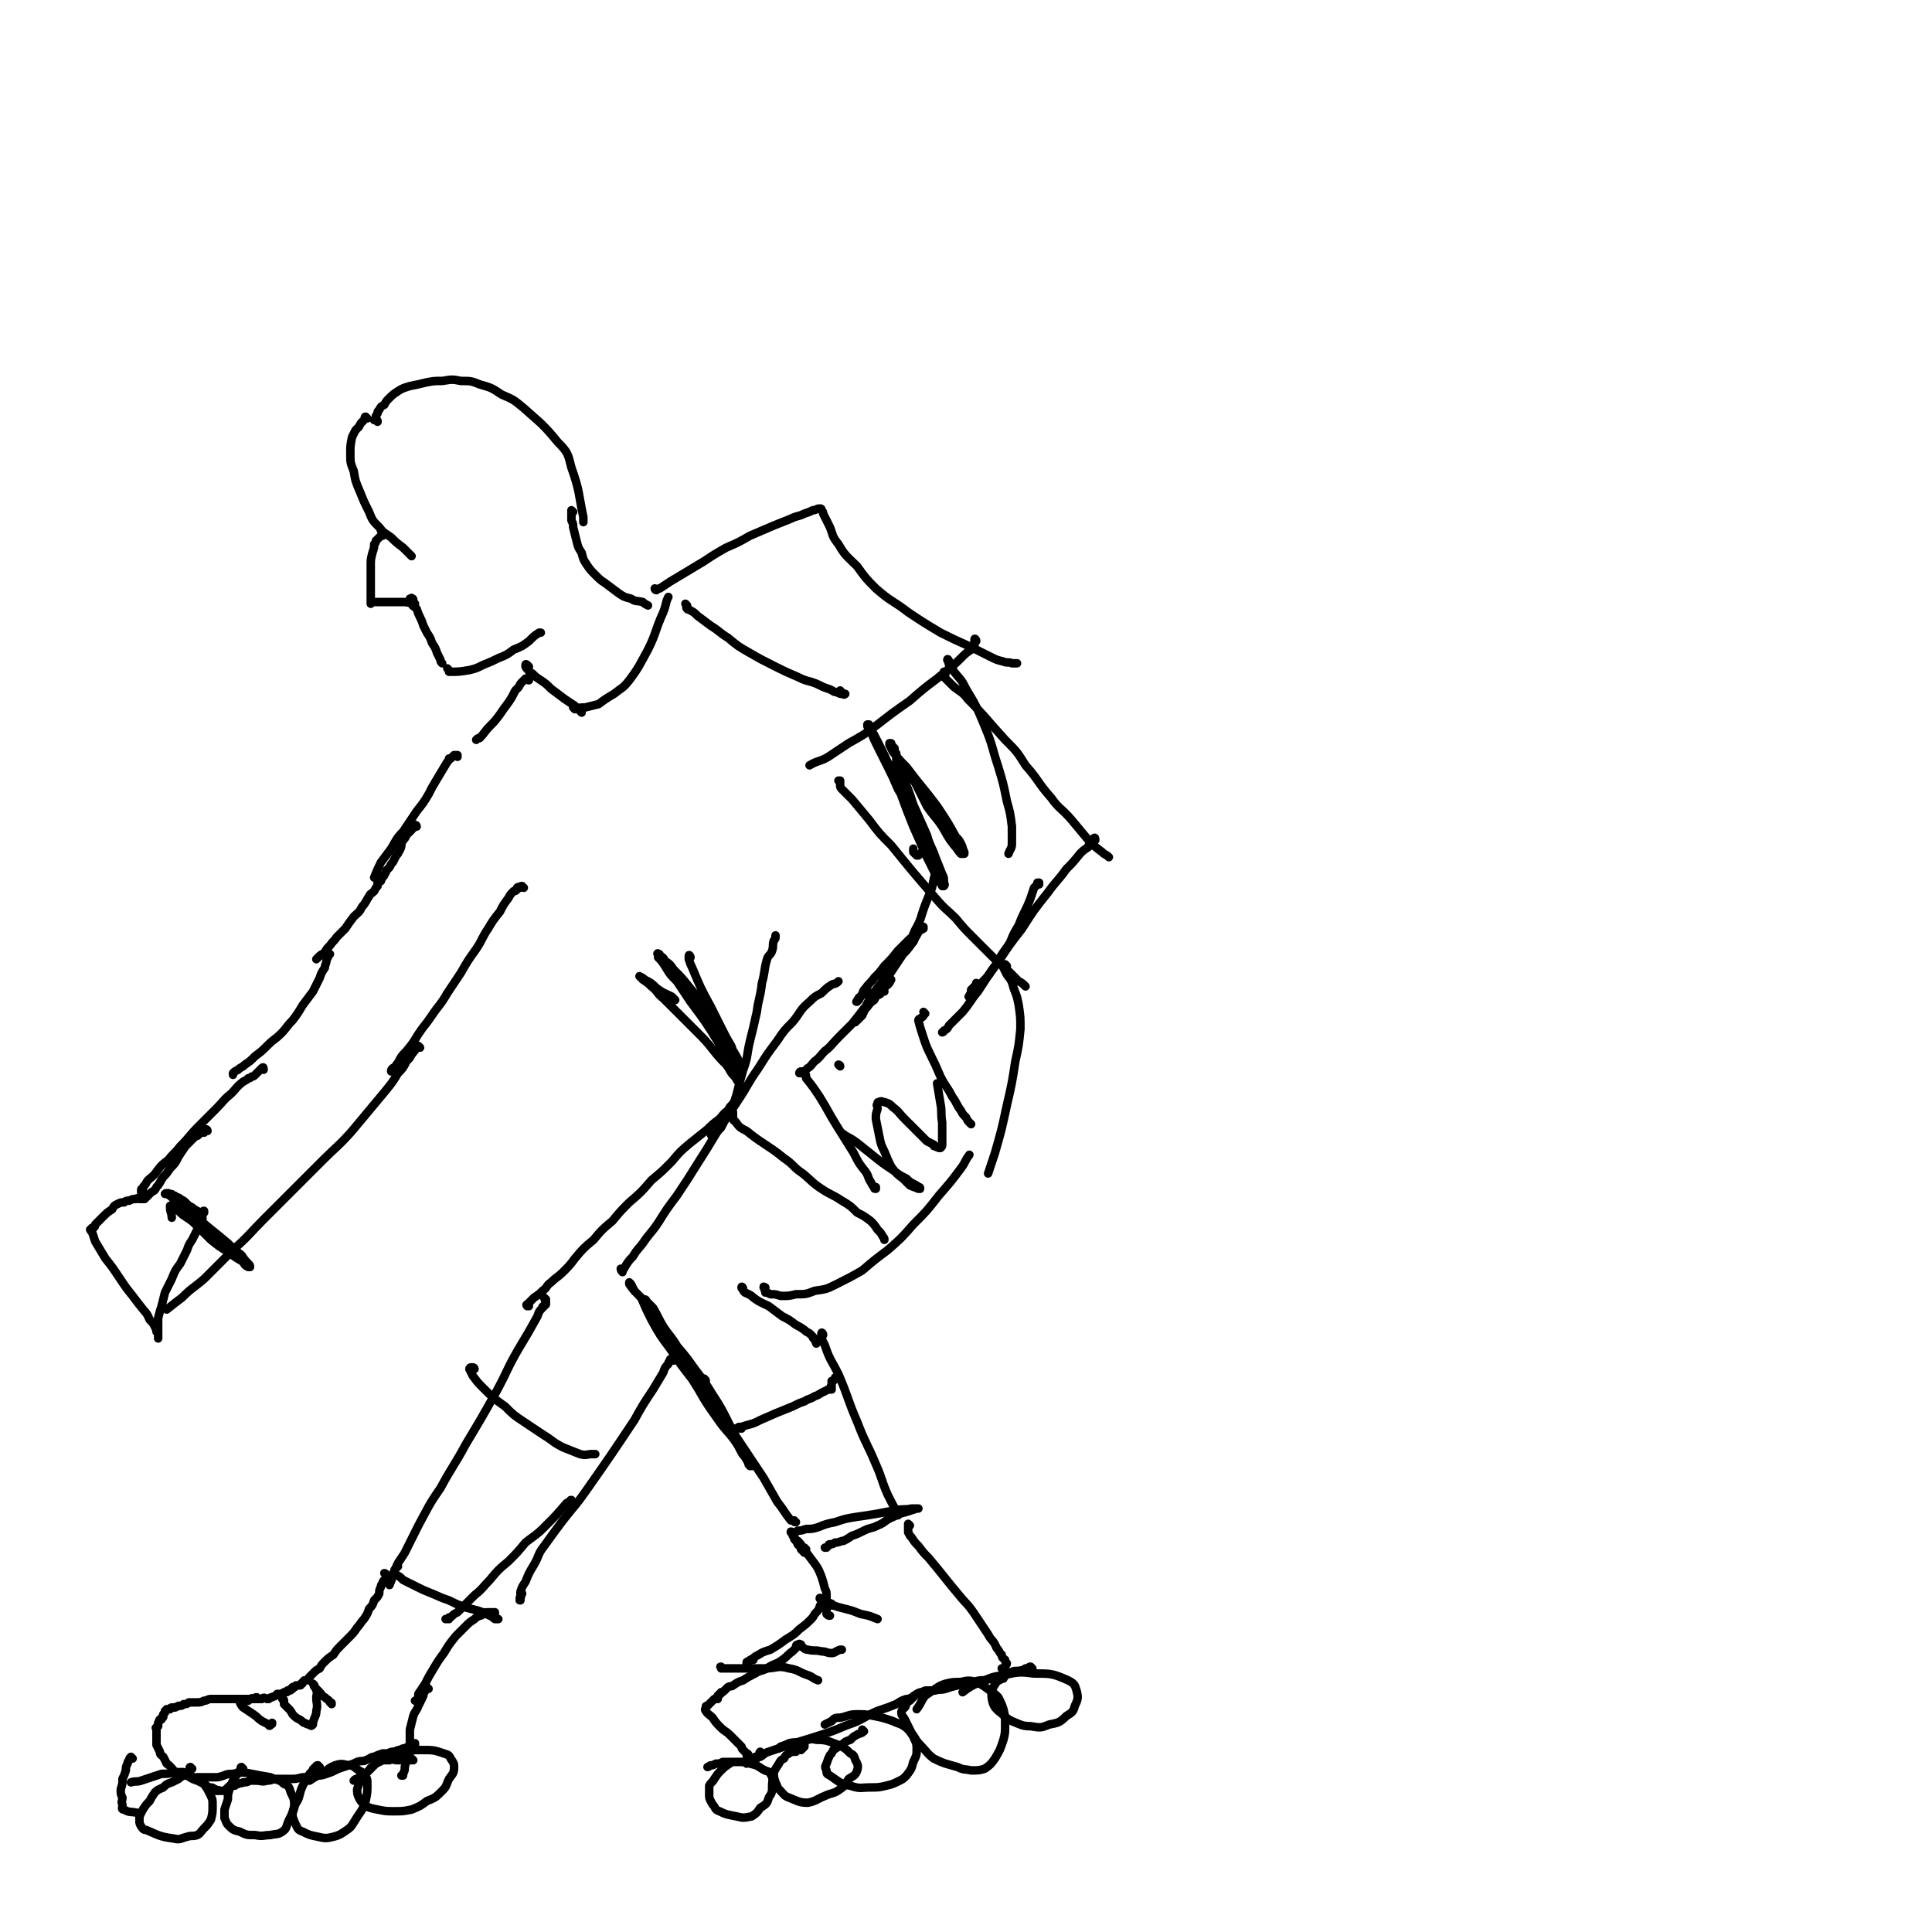 <svg viewBox='0 0 1136 1136' version='1.1' xmlns='http://www.w3.org/2000/svg' xmlns:xlink='http://www.w3.org/1999/xlink'><g fill='none' stroke='#000000' stroke-width='5' stroke-linecap='round' stroke-linejoin='round'><path d='M415,812c0,-1 -1,-1 -1,-1 0,-1 0,0 -1,0 0,0 -1,0 -1,-1 -2,-1 -2,-1 -3,-3 -3,-3 -3,-3 -6,-7 -3,-4 -3,-4 -6,-9 -4,-6 -4,-6 -7,-11 -3,-5 -3,-6 -6,-11 -2,-2 -2,-2 -4,-4 0,-1 -1,-1 -1,-1 0,0 0,0 1,1 1,2 1,2 2,4 4,5 4,5 8,11 4,6 5,6 9,13 5,8 5,8 9,16 5,8 5,8 10,15 3,6 3,6 7,12 3,6 4,6 7,11 2,3 2,3 4,7 1,2 2,2 3,4 1,1 1,1 2,2 0,1 1,1 1,2 0,0 -1,0 -1,0 -1,-1 -1,-1 -1,-2 -3,-5 -3,-5 -6,-10 -6,-9 -7,-8 -13,-17 -8,-11 -7,-11 -14,-22 -7,-9 -7,-9 -13,-18 -6,-8 -6,-8 -11,-17 -3,-6 -3,-6 -6,-13 -2,-2 -2,-2 -4,-4 -1,-2 -1,-2 -2,-4 -1,-1 -1,-1 -1,-1 0,0 0,1 0,1 4,6 5,5 9,11 7,8 6,9 12,17 7,9 8,9 14,17 7,10 8,10 14,20 8,12 7,13 14,25 8,12 8,12 16,24 4,7 4,7 8,14 4,5 4,6 8,11 0,0 1,0 2,0 0,1 0,1 1,1 '/><path d='M437,758c0,-1 -1,-2 -1,-1 0,0 0,1 1,1 0,1 0,1 1,2 2,1 3,1 5,3 4,3 5,3 9,5 4,3 4,3 8,6 4,2 4,2 8,5 2,1 2,1 5,3 1,1 1,1 3,2 1,1 1,1 2,2 0,1 0,1 1,1 0,1 1,1 1,1 0,0 0,1 0,1 -1,0 0,0 0,1 '/><path d='M484,785c0,-1 -1,-2 -1,-1 0,0 0,1 0,1 0,0 0,0 0,0 0,0 0,0 0,1 0,0 0,0 0,1 1,2 1,2 2,4 3,9 4,9 8,17 6,14 5,14 11,28 5,13 6,13 11,25 4,9 3,9 7,18 3,6 3,6 6,11 0,0 0,0 0,1 '/><path d='M473,913c0,0 -1,-1 -1,-1 0,0 1,0 1,0 0,0 0,0 0,0 -1,0 -1,0 -2,-1 0,-1 0,-1 -1,-2 0,0 0,0 -1,-1 0,0 0,0 0,-1 -1,0 0,-1 -1,-1 0,-1 0,-1 -1,-1 0,-1 0,-1 0,-1 -1,-1 -1,-1 -1,-2 -1,-1 -1,-1 -1,-1 0,0 0,0 0,0 0,0 0,0 0,0 1,0 0,0 0,0 0,-1 0,0 0,0 0,0 0,0 0,0 1,0 0,0 0,0 0,-1 1,0 1,0 2,0 2,0 3,-1 2,0 2,0 5,-1 3,0 4,0 7,-1 5,-2 5,-2 10,-3 6,-2 6,-2 12,-3 7,-1 7,-1 13,-2 5,-1 5,-1 11,-2 4,-1 4,0 9,-1 1,0 1,0 3,0 0,0 1,0 1,0 0,0 0,0 0,0 0,0 0,0 -1,0 -3,1 -3,1 -6,2 -4,1 -4,1 -8,3 -5,2 -4,3 -9,5 -4,2 -4,1 -8,3 -4,2 -4,2 -7,3 -3,2 -3,2 -5,3 -2,0 -2,1 -5,1 -1,1 -2,1 -3,1 -1,0 -1,1 -1,1 -1,1 -1,1 -2,1 0,0 0,0 0,0 0,0 0,0 0,0 0,0 0,0 1,0 '/><path d='M474,911c0,0 -1,-1 -1,-1 0,0 0,1 0,1 0,0 -1,-1 -1,-1 0,0 0,0 -1,-1 -1,-1 -1,-1 -2,-2 0,-1 0,-1 -1,-1 0,0 0,-1 0,0 1,0 1,0 1,0 2,2 2,2 3,4 3,4 3,4 6,8 3,4 3,4 5,9 1,3 1,3 2,7 1,2 1,2 1,5 0,2 0,2 0,5 0,1 0,1 0,3 0,1 0,1 0,2 0,0 0,0 0,0 1,1 1,1 2,1 0,0 0,0 0,0 '/><path d='M483,941c0,-1 -1,-1 -1,-1 0,-1 0,0 1,0 0,0 0,0 0,0 0,0 -1,-1 -1,0 0,0 0,0 1,1 0,0 0,0 0,1 0,0 0,0 0,1 0,0 0,0 0,1 -1,0 -1,0 -1,1 -1,2 -1,2 -2,3 -2,2 -1,2 -3,4 -3,3 -3,3 -7,6 -3,3 -3,3 -8,6 -4,3 -4,3 -9,6 -3,1 -4,1 -7,3 -2,1 -2,1 -3,2 -2,1 -2,1 -3,2 -1,0 -1,0 -1,1 0,0 0,0 0,0 1,-1 1,-1 3,-2 0,0 0,0 1,0 '/><path d='M470,968c-1,0 -1,-1 -1,-1 -1,0 -1,1 -1,2 0,0 0,0 -1,1 0,0 0,0 -1,1 -3,2 -3,3 -6,5 -4,3 -5,2 -9,5 -4,2 -4,1 -7,3 -4,2 -4,2 -7,4 -3,1 -3,1 -6,3 -1,1 -1,0 -3,1 -1,1 -1,1 -2,2 -1,1 -1,1 -2,1 0,1 0,1 -1,1 0,1 0,1 -1,1 0,1 0,1 0,1 0,1 0,1 0,1 0,0 -1,-1 -1,0 -1,0 -1,0 -1,0 -1,1 -1,1 -1,1 -1,1 -1,1 -1,1 -1,1 -1,1 -1,1 -1,1 -1,1 -1,1 -1,0 -1,0 -1,1 0,1 -1,1 0,2 1,2 2,2 4,4 2,3 2,3 5,6 2,2 3,2 5,4 2,2 2,2 4,4 1,1 1,1 3,3 0,1 0,1 1,2 1,1 1,1 1,1 1,1 1,1 1,1 1,0 1,1 1,1 0,0 0,1 0,1 0,0 -1,-1 -1,-1 0,0 0,0 0,0 0,0 0,0 0,-1 '/><path d='M448,1031c0,0 -1,-1 -1,-1 -1,1 0,1 0,2 -1,1 -1,1 -2,1 0,1 0,1 0,1 0,0 0,0 0,0 0,0 0,0 -1,0 0,0 0,0 0,0 1,0 -1,0 0,-1 0,0 1,0 3,0 2,-1 2,-2 5,-3 6,-2 6,-2 12,-4 9,-3 10,-3 19,-6 10,-3 10,-4 19,-7 7,-3 7,-4 14,-7 6,-2 6,-2 11,-4 3,-2 3,-2 6,-3 1,0 1,0 2,0 0,-1 0,0 0,0 '/><path d='M535,897c0,0 -1,-1 -1,-1 0,0 0,1 0,2 0,0 0,0 0,1 0,0 0,0 0,1 0,0 0,1 0,1 1,2 1,2 2,3 2,3 2,3 4,5 3,4 3,4 6,7 5,6 5,6 9,11 4,5 4,5 9,11 4,5 5,5 9,11 4,6 4,6 8,12 2,4 3,3 5,8 2,2 1,2 3,4 0,2 1,2 2,3 0,1 0,1 1,2 0,1 -1,1 -1,2 0,0 0,0 0,0 0,1 0,1 0,1 0,1 0,0 -1,0 0,0 0,0 -1,0 0,0 1,0 1,0 0,1 0,1 0,1 0,1 0,1 0,1 0,1 0,1 0,1 0,1 0,1 0,1 0,1 0,1 0,1 0,0 0,1 0,1 0,0 -1,0 -1,0 0,-1 0,0 -1,0 -1,0 -1,-1 -2,0 -3,0 -3,0 -7,1 -3,0 -3,0 -7,1 -5,1 -5,1 -9,2 -4,1 -4,1 -7,2 -3,1 -3,0 -6,1 -3,0 -3,0 -5,0 -1,0 -1,0 -3,1 -1,0 -1,0 -3,1 0,0 0,0 -1,1 -1,0 -1,0 -1,1 -1,0 -1,0 -1,1 -1,0 -1,0 -1,1 -1,0 -1,0 -1,0 -1,1 -1,1 -1,2 -1,1 0,1 -1,2 0,0 -1,0 -1,1 -1,1 -1,1 -1,2 0,2 1,2 2,4 2,4 2,4 4,8 3,4 2,4 6,8 3,3 3,4 7,7 6,3 7,3 14,5 4,2 4,1 8,2 4,0 5,0 8,-1 3,-2 4,-3 6,-6 3,-5 3,-5 5,-11 1,-4 1,-4 1,-9 0,-4 0,-5 -1,-9 -1,-3 -1,-3 -3,-7 -2,-2 -2,-2 -5,-4 -4,-3 -4,-3 -8,-5 -4,-1 -5,-1 -9,0 -4,0 -5,0 -9,1 -3,1 -3,1 -6,3 -3,2 -3,2 -6,4 -3,4 -2,4 -5,8 '/><path d='M508,1018c0,0 -1,-1 -1,-1 0,0 0,0 0,0 0,1 0,1 0,1 0,1 0,1 -1,1 -1,1 -1,0 -2,1 -2,1 -2,1 -4,3 -3,1 -3,1 -5,3 -2,1 -2,1 -5,3 -1,2 -1,2 -2,3 -1,2 -1,2 -2,5 -1,2 -1,2 0,4 0,2 0,2 2,3 6,4 6,5 12,6 6,2 6,1 12,1 4,0 5,0 9,-1 4,-1 4,-1 8,-3 2,-1 2,-1 4,-3 3,-4 3,-4 4,-8 2,-4 2,-4 2,-8 0,-4 -1,-4 -2,-7 -2,-3 -2,-3 -4,-5 -4,-3 -4,-2 -8,-4 -6,-2 -6,-2 -11,-3 -5,-1 -5,-1 -10,-1 -5,0 -5,1 -10,2 -3,0 -3,0 -5,2 -2,1 -2,1 -4,2 '/><path d='M473,1025c0,0 -1,-1 -1,-1 0,0 1,1 1,2 0,0 0,0 0,1 0,0 0,0 -1,1 0,0 0,0 -1,1 -1,0 -1,-1 -2,0 -1,0 -1,0 -1,1 -2,0 -3,0 -4,1 -2,1 -2,1 -3,3 -2,1 -2,1 -3,3 -2,3 -2,3 -3,5 0,3 0,3 1,6 1,2 1,3 2,4 3,3 3,4 6,5 5,2 6,3 11,3 5,-1 5,-2 10,-4 4,-2 5,-1 9,-4 3,-2 3,-3 5,-6 3,-2 4,-2 5,-5 1,-3 0,-4 -1,-6 -1,-3 -1,-3 -3,-4 -3,-3 -3,-3 -7,-5 -6,-2 -6,-3 -13,-3 -4,-1 -4,0 -8,1 -4,1 -4,0 -8,1 -2,1 -2,1 -5,2 0,0 0,0 -1,1 '/><path d='M439,1037c0,-1 -1,-1 -1,-1 0,-1 0,0 -1,0 0,0 0,0 -1,0 -1,0 -1,0 -1,0 -1,0 -1,0 -2,0 -2,0 -3,0 -4,1 -3,2 -3,2 -5,4 -2,2 -2,2 -4,5 -1,2 -2,2 -3,4 0,3 0,3 0,6 0,2 1,3 2,5 2,2 1,3 4,4 4,2 5,2 10,3 4,1 4,1 9,0 3,-2 3,-2 5,-5 3,-2 4,-2 5,-6 2,-3 2,-3 2,-7 0,-3 1,-4 -1,-7 -1,-2 -2,-1 -5,-3 -3,-2 -3,-2 -7,-3 -3,-1 -4,-1 -8,-1 -4,0 -4,0 -8,0 -2,1 -2,1 -4,1 -2,1 -2,1 -3,1 -1,0 -1,1 -2,1 '/><path d='M607,981c0,0 -1,-1 -1,-1 -1,0 -1,0 -1,1 -1,0 -1,0 -2,0 -1,1 -1,1 -2,1 -3,1 -4,0 -6,1 -3,1 -3,2 -6,4 -1,1 -2,1 -3,2 -2,3 -2,3 -3,6 0,3 0,4 1,7 1,2 1,2 3,4 4,3 4,4 8,6 5,2 6,3 11,3 6,1 6,1 11,-1 5,-1 6,-1 10,-5 3,-2 4,-2 5,-6 2,-4 2,-5 1,-9 -1,-3 -1,-4 -5,-6 -9,-4 -10,-4 -20,-4 -8,-1 -9,-1 -18,1 -8,1 -8,2 -16,5 -4,2 -4,2 -8,5 '/><path d='M321,764c0,0 -1,-1 -1,-1 0,0 0,1 1,2 0,0 0,0 0,0 0,1 0,1 0,1 0,0 0,0 0,1 -1,0 -1,0 -1,1 -1,0 -1,0 -1,1 -2,2 -2,2 -3,5 -5,9 -5,9 -11,19 -7,12 -6,12 -13,25 -9,16 -9,16 -18,31 -7,13 -8,13 -15,26 -7,10 -7,11 -13,22 -4,8 -4,8 -8,16 -3,5 -4,5 -6,11 -1,2 -1,2 -2,5 0,1 -1,1 -1,2 0,0 0,1 0,1 0,0 0,0 0,0 2,-5 2,-5 3,-9 1,-1 1,-1 2,-2 '/><path d='M396,800c0,-1 -1,-2 -1,-1 -1,0 -1,0 -1,1 -1,1 -1,1 -1,2 -2,2 -2,2 -3,5 -3,5 -3,5 -6,10 -6,9 -6,9 -11,18 -14,21 -14,21 -28,41 -7,10 -7,9 -14,18 -6,8 -6,8 -11,15 -4,5 -3,6 -6,11 -3,5 -3,5 -5,10 -2,3 -2,3 -3,6 0,1 0,1 0,3 -1,1 0,1 0,1 0,1 -1,1 0,1 0,-1 0,-2 1,-4 '/><path d='M336,884c0,-1 -1,-1 -1,-1 0,-1 0,0 1,0 0,0 0,0 0,0 0,-1 0,-1 0,-1 0,0 0,0 0,0 0,0 0,0 0,0 -1,0 0,0 -1,1 -1,1 -1,0 -2,1 -6,7 -6,7 -13,14 -5,5 -6,5 -11,9 -5,6 -5,6 -10,11 -6,5 -6,5 -11,11 -4,4 -4,5 -9,9 -3,3 -3,3 -6,6 -2,2 -2,2 -4,4 -2,1 -2,1 -3,2 -1,1 -1,1 -2,1 0,1 0,1 -1,1 0,0 0,0 -1,0 0,0 1,0 1,0 0,0 0,0 1,0 0,0 0,0 0,-1 '/><path d='M233,926c-1,-1 -1,-1 -1,-1 -1,-1 0,0 0,0 0,0 0,0 0,0 0,0 0,0 1,1 2,1 2,1 4,3 4,2 4,2 8,4 4,2 4,2 9,4 5,2 4,2 10,4 4,2 4,2 9,4 4,1 4,1 8,2 3,1 3,1 5,2 2,1 2,1 4,2 0,1 1,0 2,1 0,0 0,0 1,0 0,0 0,0 0,0 0,0 0,0 -1,0 -1,0 -1,0 -1,0 '/><path d='M291,949c0,0 -1,-1 -1,-1 0,0 0,0 1,0 0,0 0,0 0,0 0,1 -1,0 -1,0 0,0 0,0 0,0 -1,0 -1,0 -1,0 -1,0 -1,0 -1,0 -1,0 -1,0 -1,0 -1,0 -1,0 -1,0 -1,1 -1,1 -2,1 -1,1 -1,1 -2,1 -2,1 -2,1 -3,2 -3,2 -3,2 -5,4 -3,3 -3,3 -6,6 -4,5 -4,5 -7,10 -3,4 -3,4 -6,9 -3,5 -3,5 -5,9 -2,3 -2,3 -4,6 0,2 0,2 -1,4 0,0 -1,0 -1,0 '/><path d='M227,926c0,0 -1,-1 -1,-1 0,0 1,0 1,1 0,0 0,1 0,1 0,1 0,1 0,1 -1,1 -1,1 -1,1 -1,1 -1,1 -1,2 -1,1 -1,1 -1,2 -1,2 -1,2 -1,4 -1,2 -1,2 -3,4 -1,3 -1,3 -3,5 -1,3 -1,3 -3,6 -2,2 -2,3 -4,5 -2,3 -2,3 -5,6 -2,2 -2,2 -5,5 -2,2 -2,2 -4,5 -3,2 -3,2 -5,4 -2,2 -2,2 -3,4 -2,1 -2,1 -4,3 -1,1 -1,1 -2,2 -1,1 0,1 -1,2 -1,0 -2,0 -2,0 -1,1 -1,1 -1,1 0,1 0,1 -1,1 0,1 0,1 -1,1 0,0 0,0 -1,0 0,0 0,0 0,0 -1,0 -1,0 -1,0 0,0 0,1 -1,1 0,0 0,0 -1,0 0,0 0,0 0,1 0,0 0,0 -1,0 0,1 0,1 -1,1 0,0 0,0 -1,0 0,1 0,1 -1,1 0,0 0,0 -1,0 0,0 0,1 -1,1 0,0 0,-1 0,0 -1,0 -1,0 -1,0 -1,0 -1,0 -1,0 -1,0 -1,0 -1,0 -1,1 -1,1 -1,1 -1,1 -1,0 -2,1 -1,0 -1,0 -2,1 -1,0 -1,0 -1,0 -2,-1 -2,-1 -3,0 -1,0 -1,0 -3,0 -2,0 -2,0 -4,0 -2,0 -2,0 -5,0 -2,0 -2,0 -5,0 -4,0 -4,0 -7,0 -3,0 -3,0 -6,0 -2,0 -2,1 -4,1 -2,1 -2,1 -5,1 -2,0 -2,0 -4,0 -1,1 -1,1 -3,1 -1,1 -1,1 -3,1 -1,1 -1,0 -2,1 -1,0 -1,0 -2,0 0,0 -1,0 -1,1 -1,0 0,0 -1,0 0,0 0,0 -1,0 0,0 0,1 -1,1 0,0 0,0 0,0 0,1 0,1 0,1 0,0 0,0 -1,1 0,0 0,0 0,0 0,1 0,1 0,1 0,1 0,1 -1,1 0,1 0,1 0,1 0,0 -1,0 -1,0 -1,1 0,1 -1,2 0,1 0,1 0,1 -1,1 0,1 0,1 -1,1 -1,0 -1,1 -1,0 0,0 0,1 0,1 0,1 0,1 0,1 0,1 0,2 0,2 0,2 0,3 0,2 0,2 0,3 1,2 1,2 2,4 0,2 1,2 2,3 1,2 1,2 2,4 3,2 3,3 5,5 3,2 4,1 7,2 3,2 3,2 6,3 2,1 2,1 4,2 2,1 1,1 3,2 2,0 2,0 3,1 1,0 0,0 1,1 0,0 1,0 1,0 0,-1 1,0 1,0 0,0 -1,0 0,0 0,0 0,0 0,0 1,0 1,0 1,0 1,0 1,0 1,0 1,0 1,0 1,0 1,-1 1,-1 1,-1 1,-1 1,-1 1,-1 1,-1 1,-1 2,-1 1,-1 1,0 2,0 1,-1 1,-1 2,-1 1,-1 2,0 3,-1 2,0 2,0 4,-1 1,0 1,0 3,0 4,0 4,1 7,0 3,0 3,-1 6,-1 5,0 5,0 9,0 4,0 4,-1 7,-1 3,0 3,0 7,-1 3,0 3,0 6,-1 3,-1 3,-1 7,-3 3,-1 3,-1 6,-2 3,-1 3,-1 5,-2 3,-1 3,0 5,-1 3,-1 3,-2 5,-2 2,-1 2,-1 5,-2 1,0 1,0 3,0 2,-1 2,-1 4,-1 2,-1 2,-1 3,-1 2,-1 2,-1 3,-1 2,-1 2,-1 4,-2 0,0 0,0 0,0 1,0 1,0 1,0 0,0 1,0 1,0 0,0 -1,0 -1,0 0,0 0,0 0,0 1,1 0,0 0,0 0,0 0,0 0,0 0,0 0,0 0,0 1,1 0,0 0,0 0,0 0,0 0,0 1,0 1,0 1,-1 '/><path d='M252,993c0,0 -1,-1 -1,-1 -1,0 0,1 -1,2 0,1 -1,1 -1,2 0,1 0,1 -1,3 -1,2 -1,2 -2,4 -1,3 -2,3 -3,6 -1,4 -1,4 -2,8 0,4 0,4 0,8 -1,5 -1,4 -2,9 -1,2 0,2 -1,5 0,2 0,2 -1,4 0,1 -1,1 -1,1 0,0 0,0 1,0 0,0 0,0 0,0 '/><path d='M243,1035c0,0 -1,-1 -1,-1 0,0 0,0 0,1 -1,0 -1,0 -1,0 0,0 0,0 -1,0 0,0 0,0 -1,0 0,0 0,0 -1,0 -1,0 -1,0 -1,0 -2,0 -2,0 -3,0 -3,0 -3,-1 -5,0 -2,0 -2,0 -4,0 -3,1 -3,1 -5,3 -3,2 -2,2 -4,4 -2,2 -3,2 -4,5 -1,2 -1,2 -2,5 0,2 0,3 1,5 1,2 1,2 3,4 3,2 3,2 8,3 5,1 5,1 10,1 5,0 5,0 10,-1 5,-2 5,-2 9,-5 5,-2 5,-2 9,-6 3,-3 2,-3 4,-7 2,-3 3,-3 3,-7 0,-2 0,-2 -2,-5 -1,-2 -1,-2 -4,-3 -6,-2 -6,-2 -13,-2 -5,0 -5,0 -10,1 -5,1 -5,1 -10,4 -3,1 -3,1 -7,3 -2,2 -2,2 -4,4 -2,2 -2,2 -4,3 -2,1 -2,1 -3,2 -1,0 -1,0 -2,1 '/><path d='M188,1039c-1,0 -1,-1 -1,-1 -1,0 -1,0 -1,1 -1,0 -1,0 -1,1 -1,0 -1,0 -1,1 -1,1 -1,1 -2,2 -1,2 -2,2 -3,5 -2,4 -2,4 -3,8 -1,4 -2,3 -3,7 -1,3 -1,3 -1,5 1,3 1,3 2,5 1,2 1,3 4,4 4,2 4,2 9,3 4,1 5,1 9,0 4,-1 5,-2 8,-4 3,-2 3,-3 5,-6 3,-5 4,-5 6,-11 1,-5 1,-5 1,-10 0,-3 0,-3 -2,-6 -1,-1 -1,-1 -3,-2 -3,-2 -3,-3 -6,-3 -4,-1 -5,-1 -8,0 -5,2 -4,3 -8,5 -4,2 -4,2 -7,4 -1,0 -1,0 -1,0 '/><path d='M143,1040c-1,0 -1,-1 -1,-1 -1,0 0,1 0,2 0,0 -1,0 -1,1 -1,0 -1,0 -1,0 -1,1 0,1 -1,2 -1,1 -1,1 -2,3 -1,2 -1,2 -2,5 -1,3 -1,3 -1,6 -1,3 -1,3 -2,6 0,2 0,2 0,5 1,2 1,3 2,4 3,3 3,3 7,4 4,2 4,2 9,2 5,1 5,0 9,0 4,-1 4,0 7,-2 3,-2 2,-3 4,-7 2,-4 2,-4 3,-8 0,-4 0,-4 -2,-8 -1,-3 -1,-4 -4,-5 -3,-3 -4,-2 -8,-4 -6,-1 -6,-1 -11,-2 -5,-1 -6,-1 -11,0 -5,0 -4,1 -9,2 -4,0 -4,0 -7,0 -3,0 -3,0 -5,0 0,0 0,0 0,0 '/><path d='M113,1040c-1,0 -1,-1 -1,-1 -1,0 0,1 0,2 0,0 0,0 -1,1 0,0 0,0 0,0 -1,1 -1,1 -1,1 -1,1 -1,1 -2,1 -2,1 -2,1 -3,2 -2,1 -2,1 -4,2 -3,1 -3,1 -5,3 -2,1 -3,1 -5,3 -2,3 -2,3 -3,5 -2,2 -2,2 -4,5 -1,2 -1,2 -2,4 0,1 0,1 0,3 0,1 0,1 1,3 1,1 1,2 3,2 7,3 8,4 16,5 4,1 4,0 8,-1 3,-1 3,0 6,-1 2,-1 2,-2 4,-4 2,-2 2,-2 4,-5 1,-4 1,-4 1,-9 0,-3 0,-3 -2,-7 -1,-2 -1,-2 -3,-5 -2,-2 -2,-2 -4,-3 -4,-2 -4,-2 -8,-4 -3,0 -3,0 -5,0 -4,1 -4,1 -8,1 -3,1 -3,1 -6,2 -3,1 -3,1 -6,2 -3,1 -3,0 -6,1 '/><path d='M78,1034c0,0 -1,-1 -1,-1 -1,1 -1,1 -1,2 -1,1 -1,1 -1,2 -1,2 -1,2 -1,4 -1,3 -1,3 -2,5 0,3 0,3 -1,6 0,3 0,3 1,5 0,2 -1,2 0,4 0,2 -1,3 1,3 3,2 4,1 8,2 '/><path d='M152,999c-1,0 -1,-1 -1,-1 -1,0 -1,0 -1,1 -1,0 -1,0 -1,0 -1,0 -1,-1 -1,0 -1,0 -1,0 -2,1 -1,0 -1,0 -2,0 -1,0 -1,0 -1,0 -1,0 -1,0 -1,0 -1,0 -1,0 -1,0 0,0 0,0 0,1 -1,0 -1,0 0,0 1,2 1,2 2,3 3,2 3,2 6,4 3,2 2,2 5,4 2,1 2,1 4,2 0,1 1,1 1,0 1,0 1,0 1,-1 '/><path d='M167,1000c0,0 -1,-1 -1,-1 0,0 1,0 1,1 0,1 0,1 0,1 0,1 0,1 0,1 1,1 1,1 2,2 2,2 2,2 3,4 2,2 2,2 4,3 2,1 2,2 3,2 2,1 2,1 3,1 1,1 1,1 2,0 0,0 0,0 0,-1 1,-4 2,-4 2,-7 1,-4 0,-4 0,-8 0,-2 1,-2 0,-4 0,-1 0,-1 -1,-2 0,-1 0,-1 -1,-2 0,0 0,0 0,0 0,0 0,0 0,0 1,1 0,1 1,2 1,1 1,1 3,3 1,1 1,2 3,3 2,2 2,1 3,3 1,0 1,0 1,1 '/><path d='M425,981c-1,0 -1,-1 -1,-1 -1,0 0,0 0,1 0,0 0,0 0,0 3,0 3,0 5,0 5,0 5,0 10,0 5,0 5,0 11,0 7,0 7,-2 14,0 6,1 5,2 11,4 3,1 3,2 6,3 '/><path d='M471,968c0,-1 -1,-1 -1,-1 0,-1 0,0 1,0 0,1 0,1 0,1 2,1 2,2 4,2 4,1 4,0 8,1 3,0 3,1 6,1 2,0 2,-1 5,-2 0,0 0,0 1,0 '/><path d='M489,944c0,-1 -1,-1 -1,-1 0,-1 0,0 1,0 0,0 0,0 1,1 3,1 3,1 7,2 4,1 4,1 9,3 5,1 5,1 10,3 '/><path d='M366,747c0,0 -1,-1 -1,-1 0,0 0,1 1,2 0,0 0,-1 0,-1 0,0 0,0 0,0 1,-1 1,-1 2,-3 2,-3 2,-3 4,-5 3,-5 3,-4 6,-8 4,-6 5,-6 9,-12 5,-8 5,-8 11,-16 6,-9 6,-9 11,-17 7,-11 7,-11 13,-21 6,-9 6,-9 12,-18 6,-9 5,-9 12,-19 5,-8 5,-8 11,-16 4,-6 4,-6 9,-11 5,-6 4,-7 10,-12 3,-3 3,-3 7,-5 3,-3 3,-3 6,-5 2,-1 2,0 4,-2 0,0 0,0 0,0 0,0 0,0 0,0 '/><path d='M450,758c0,-1 -1,-1 -1,-1 0,-1 0,0 1,0 0,0 0,0 0,1 0,0 -1,0 0,1 0,0 0,0 0,1 1,0 1,0 3,1 3,0 3,0 6,1 5,0 5,0 9,-1 6,0 6,0 11,-2 7,-1 7,-1 13,-4 8,-4 8,-4 15,-8 7,-6 7,-6 15,-12 8,-7 8,-7 15,-15 8,-8 8,-8 15,-17 7,-8 7,-8 13,-16 3,-4 2,-4 5,-8 '/><path d='M311,768c-1,0 -1,-1 -1,-1 -1,0 0,1 0,1 0,-1 0,-1 0,-1 1,-1 1,-1 2,-2 1,-1 1,-1 2,-2 3,-2 3,-2 5,-4 3,-2 2,-3 5,-5 3,-3 4,-3 7,-6 4,-4 4,-4 7,-8 5,-6 5,-6 11,-11 5,-6 5,-6 11,-11 5,-6 5,-6 10,-11 7,-6 7,-6 13,-13 6,-5 6,-5 12,-11 5,-6 5,-6 11,-11 5,-4 5,-4 10,-8 3,-3 3,-3 7,-6 2,-2 2,-3 5,-5 1,-2 1,-2 3,-4 0,0 0,0 1,-1 '/><path d='M431,654c0,0 -1,-1 -1,-1 0,0 1,1 1,2 0,0 0,0 0,0 0,1 0,1 0,2 0,1 0,2 1,2 3,4 3,4 7,6 5,4 5,4 11,8 6,4 6,4 11,8 6,4 5,5 11,9 5,4 5,5 11,9 6,4 6,3 12,7 5,3 5,3 9,7 4,2 4,2 8,5 2,2 2,2 4,5 2,2 2,2 3,4 1,1 1,1 1,2 '/><path d='M419,668c0,0 -1,-1 -1,-1 0,0 0,1 1,1 0,0 0,0 1,0 0,-1 0,-1 0,-1 2,-2 2,-2 4,-4 2,-4 2,-4 4,-8 3,-5 3,-5 5,-11 2,-8 2,-8 4,-15 3,-8 2,-9 4,-17 2,-8 2,-8 4,-17 1,-8 2,-8 3,-17 2,-7 1,-7 3,-14 1,-3 2,-2 3,-5 1,-3 0,-3 1,-6 1,-1 1,-1 1,-3 '/><path d='M406,563c0,-1 -1,-2 -1,-1 0,0 0,1 0,2 1,3 1,3 2,5 5,12 5,12 11,23 3,6 3,6 6,12 3,6 3,6 6,11 1,3 1,3 3,6 1,2 1,2 2,4 1,1 1,1 1,2 0,1 0,1 0,1 0,1 0,1 0,1 0,0 0,0 0,-1 -1,-2 -1,-2 -2,-4 -2,-5 -2,-5 -5,-9 -3,-6 -3,-6 -7,-11 -5,-7 -4,-7 -9,-14 -4,-5 -4,-5 -8,-10 -4,-5 -4,-5 -9,-10 -2,-3 -2,-3 -5,-5 -1,-2 -1,-2 -3,-3 0,-1 0,-1 -1,-1 0,-1 -1,0 0,0 0,1 0,1 0,2 2,2 2,2 4,5 3,5 3,5 7,9 4,6 4,6 8,12 9,12 9,12 17,25 3,5 3,5 6,10 2,3 2,3 4,7 0,1 0,1 0,3 1,1 1,1 1,1 0,1 0,1 0,1 -1,-1 -1,-2 -2,-3 -3,-3 -2,-3 -5,-7 -4,-4 -4,-4 -8,-9 -4,-5 -4,-5 -9,-10 -10,-10 -10,-10 -20,-20 -4,-3 -3,-4 -7,-7 -2,-2 -2,-2 -5,-4 -1,-1 -1,-1 -2,-2 0,0 0,0 0,0 0,0 0,0 0,0 2,1 2,1 3,2 4,2 4,2 7,5 4,3 5,3 9,5 1,1 1,1 2,2 '/><path d='M494,460c0,0 -1,-1 -1,-1 0,0 1,0 1,0 0,1 0,1 0,1 0,1 0,1 0,1 0,2 0,2 1,3 3,3 3,3 6,6 5,6 5,6 10,12 6,8 6,8 13,15 13,16 13,16 26,31 6,7 6,6 12,12 5,6 5,6 10,11 5,5 5,5 10,10 5,5 5,5 10,9 4,4 4,4 7,7 2,1 2,1 4,3 '/><path d='M592,568c0,0 -1,-1 -1,-1 0,0 0,0 -1,0 0,0 0,0 0,0 0,0 0,0 -1,0 0,0 1,0 1,0 0,1 0,1 0,1 0,1 0,1 0,1 1,2 1,2 2,4 3,4 3,4 4,8 2,5 2,5 3,10 1,7 1,7 1,14 -1,10 -1,10 -3,19 -2,13 -2,13 -5,26 -3,14 -3,14 -7,28 -2,6 -2,6 -4,12 '/><path d='M436,840c0,0 -1,-1 -1,-1 -1,0 -1,0 -1,1 -1,0 -1,0 -1,0 0,0 0,0 -1,0 0,0 0,0 0,0 1,0 1,0 1,0 3,-1 3,-1 6,-2 4,-1 4,-1 8,-3 9,-4 9,-4 19,-8 4,-2 4,-2 7,-3 3,-2 3,-1 6,-3 3,-1 2,-1 4,-2 2,-1 2,-1 4,-2 1,0 1,0 2,0 0,0 0,0 0,0 0,0 0,0 0,0 -1,0 0,-1 0,-1 0,0 0,0 0,0 0,-1 -1,-1 0,-1 0,-1 0,-1 0,-1 0,0 0,0 0,-1 0,0 0,0 0,-1 1,0 1,0 2,-1 0,0 0,0 0,-1 '/><path d='M279,805c0,0 0,-1 -1,-1 -1,0 -1,0 -1,0 0,0 -1,0 -1,1 1,2 1,2 2,4 3,4 3,4 6,7 6,6 6,6 13,11 5,5 5,5 11,9 6,4 6,4 12,8 5,3 5,4 11,7 5,2 5,2 10,4 4,1 4,0 7,0 1,0 1,0 2,0 '/><path d='M404,356c0,0 -1,-1 -1,-1 0,0 1,1 1,1 0,0 0,0 0,0 0,0 0,0 0,1 0,0 -1,0 0,1 1,1 1,0 2,1 2,1 2,1 4,3 4,3 4,3 8,6 5,3 5,4 10,7 6,5 6,5 13,9 7,4 7,4 15,8 6,3 6,3 13,6 6,3 6,2 11,4 4,2 4,2 7,3 3,1 3,2 5,2 2,1 2,1 3,1 1,0 1,0 1,0 1,0 1,0 1,0 0,0 -1,1 -1,0 -1,0 -1,0 -1,-1 -1,0 -1,0 -1,-1 '/><path d='M386,347c0,0 -1,-1 -1,-1 0,0 0,1 1,1 0,0 0,0 0,0 1,-1 1,-1 2,-1 3,-2 3,-2 6,-4 10,-6 10,-6 20,-12 6,-4 6,-4 13,-8 7,-3 7,-3 14,-7 7,-3 7,-3 14,-6 5,-2 5,-2 10,-4 4,-2 4,-1 8,-3 3,-1 3,-1 5,-2 2,0 2,-1 4,-1 1,0 1,0 1,1 0,0 0,0 0,0 1,1 1,1 1,2 2,4 2,4 4,8 2,5 1,5 5,10 4,7 5,7 11,13 5,7 5,7 11,13 9,8 10,7 19,14 9,6 9,6 19,12 8,4 8,4 17,8 6,3 6,3 12,6 4,2 4,2 8,3 2,1 3,0 5,1 1,0 1,0 3,0 0,0 0,0 0,0 '/><path d='M574,377c0,-1 -1,-2 -1,-1 0,0 0,0 0,1 0,1 0,1 0,1 0,1 0,1 0,1 -1,1 -1,1 -2,3 -3,2 -3,2 -6,5 -6,6 -7,6 -14,12 -8,6 -8,6 -16,13 -10,7 -10,7 -19,14 -8,6 -8,6 -17,11 -6,4 -6,4 -12,8 -5,3 -6,2 -11,5 '/><path d='M558,389c0,-1 -1,-2 -1,-1 0,0 0,0 1,1 0,0 -1,0 0,1 0,0 0,0 0,1 1,2 2,2 3,4 4,5 4,4 7,10 6,10 6,10 11,22 5,12 4,12 8,24 3,10 3,10 5,20 2,7 2,7 3,15 0,5 0,5 0,10 0,3 -1,3 -2,6 0,0 0,0 0,0 '/><path d='M556,396c0,0 -1,-1 -1,-1 0,0 0,0 0,1 0,0 0,0 0,0 0,1 0,1 0,1 0,1 0,1 0,1 1,1 1,1 2,2 2,2 2,2 4,4 4,3 5,3 8,7 12,12 11,12 22,24 7,7 7,7 12,15 8,9 7,10 15,19 5,7 6,6 12,13 5,6 5,6 10,12 4,4 4,4 8,7 2,2 2,1 4,3 '/><path d='M644,494c0,-1 0,-2 -1,-1 0,0 0,0 0,1 0,0 0,0 0,1 -1,1 -1,1 -2,1 -1,1 -1,1 -1,2 -3,2 -3,2 -5,4 -4,5 -4,5 -8,9 -5,7 -6,7 -11,14 -8,10 -8,10 -15,21 -7,9 -7,9 -13,18 -7,9 -7,10 -13,19 -5,6 -4,6 -9,12 -4,4 -4,4 -8,8 -1,2 -1,2 -3,3 0,1 -1,1 -1,1 '/><path d='M611,520c0,0 -1,-1 -1,-1 0,0 1,0 1,0 -1,1 -1,1 -2,2 0,0 0,0 -1,1 -1,3 -1,3 -2,6 -3,8 -4,8 -7,16 -3,5 -3,5 -5,10 -3,5 -3,4 -6,9 -2,4 -2,4 -5,8 -2,3 -2,3 -5,6 -2,2 -1,2 -3,5 -2,1 -2,1 -3,3 -1,0 -1,0 -1,1 -1,0 -1,0 -1,0 0,0 -1,0 0,0 0,-1 0,-1 1,-2 0,-1 0,-1 0,-2 1,-1 1,-1 2,-2 1,0 1,0 1,-1 0,0 0,0 0,-1 0,0 0,0 0,1 0,0 0,0 0,0 '/><path d='M518,583c0,0 -1,-1 -1,-1 0,0 0,0 1,0 0,0 0,0 1,0 0,0 0,0 1,-1 0,-1 1,-1 2,-2 1,-1 1,-1 2,-3 '/><path d='M530,449c-1,-1 -1,-1 -1,-1 -1,-1 -1,0 -1,-1 0,0 0,0 -1,-1 0,-2 0,-2 0,-3 -1,-1 -1,-1 -1,-3 -1,-1 -1,-1 -1,-1 -1,-1 -1,-1 -1,-2 -1,0 -1,0 -1,0 0,0 0,0 0,0 0,1 0,1 0,1 1,2 1,2 2,4 4,5 4,5 8,9 9,12 9,11 18,23 6,9 6,9 11,18 2,2 2,2 3,4 1,2 1,2 1,3 1,1 0,1 1,2 0,1 0,1 0,1 -1,0 -1,0 -2,0 -2,-2 -2,-3 -4,-5 -4,-5 -4,-6 -7,-11 -4,-6 -5,-6 -9,-12 -3,-6 -3,-6 -6,-12 -2,-4 -3,-4 -5,-8 -2,-2 -2,-2 -3,-4 -1,-2 -1,-2 -2,-3 -1,0 -1,-1 -1,0 -1,0 -1,0 -1,0 0,1 0,1 0,1 1,3 2,3 3,7 4,9 4,9 7,18 4,9 4,9 8,18 2,7 3,7 5,13 2,5 2,5 4,10 1,2 1,2 1,4 0,2 1,2 0,3 0,0 0,0 -1,0 -1,-2 -1,-2 -3,-5 -3,-6 -3,-6 -6,-12 -4,-9 -4,-9 -8,-18 -4,-10 -4,-10 -8,-21 -4,-10 -4,-10 -9,-21 -2,-4 -2,-4 -4,-8 -2,-4 -2,-4 -4,-7 0,-1 0,-1 -1,-3 -1,0 -1,0 -1,0 0,0 0,1 0,1 1,1 1,1 2,3 2,5 2,5 4,9 3,6 3,6 6,12 3,6 3,6 6,13 3,5 3,5 5,11 2,4 2,4 4,8 2,5 2,5 4,10 1,2 1,2 1,4 1,1 1,1 1,2 -1,1 0,1 -1,2 0,0 0,0 -1,1 0,0 0,0 -1,1 0,0 0,0 -1,0 -1,-1 -1,-1 -2,-2 0,-1 0,-1 0,-2 '/><path d='M551,510c-1,0 -1,-1 -1,-1 -1,0 0,0 0,1 0,0 0,0 0,0 0,1 0,1 0,1 0,1 0,1 0,2 -1,4 -1,4 -2,9 -2,5 -2,5 -4,10 -3,8 -2,8 -6,15 -3,7 -3,7 -7,14 -4,6 -4,6 -8,12 -3,6 -3,6 -7,11 -3,4 -3,4 -6,8 -2,2 -2,3 -3,5 -1,1 -1,1 -2,2 -1,1 -1,1 -1,1 -1,0 -1,1 -1,1 0,-1 1,-1 1,-1 4,-6 4,-6 7,-12 4,-6 4,-6 8,-11 4,-6 4,-6 8,-11 4,-6 5,-5 9,-11 2,-2 1,-2 3,-5 1,-2 1,-2 3,-4 0,0 0,0 1,-1 0,0 0,0 0,1 -2,1 -2,1 -3,2 -2,2 -2,2 -5,4 -4,4 -4,4 -7,7 -4,5 -4,5 -8,9 -3,4 -3,4 -6,7 -2,3 -3,3 -5,6 -2,2 -1,2 -3,5 -1,1 -1,0 -1,1 -1,1 -1,1 -1,2 0,0 -1,0 0,0 0,0 0,-1 1,-1 1,-2 1,-2 3,-4 1,-2 1,-1 2,-2 '/><path d='M520,583c0,0 -1,-1 -1,-1 -1,0 -1,1 -1,2 -1,1 -1,1 -2,1 -1,1 -1,1 -2,3 -3,2 -3,2 -6,5 -3,4 -3,4 -7,9 -4,4 -4,4 -8,8 -4,4 -4,5 -8,8 -3,3 -3,4 -6,6 -2,2 -2,3 -4,4 -1,1 -1,1 -2,2 -1,0 -1,0 -1,1 -1,0 -1,0 -1,0 -1,0 -1,0 -1,0 0,0 0,-1 1,-1 0,0 0,0 1,0 0,0 0,0 1,1 1,1 1,1 1,3 4,5 4,5 8,11 5,8 5,9 10,17 5,8 5,8 10,16 3,6 3,6 7,11 2,3 1,3 3,6 1,2 1,2 2,3 0,1 0,1 1,1 0,0 0,0 0,0 0,0 0,0 0,-1 '/><path d='M494,627c0,0 -1,-1 -1,-1 0,0 1,0 1,1 '/><path d='M544,596c0,0 -1,-1 -1,-1 0,0 1,1 0,2 0,1 -1,1 -2,2 0,0 -1,0 -1,1 1,4 1,4 2,7 2,6 2,7 5,13 3,6 3,6 6,13 3,6 4,6 7,12 3,4 2,4 5,8 1,2 1,2 3,4 1,2 1,2 2,3 1,1 1,1 1,1 0,0 0,0 0,0 '/><path d='M497,668c-1,-1 -1,-1 -1,-1 -1,-1 0,0 0,0 0,0 0,0 0,0 0,0 -1,-1 0,0 3,2 4,2 8,5 5,4 5,4 10,8 5,4 5,4 11,8 4,3 4,3 8,5 2,2 2,2 4,3 2,1 2,1 3,2 1,0 1,0 1,1 0,0 0,0 0,0 -1,-1 -1,0 -1,0 -2,-1 -3,-1 -5,-2 -2,-2 -2,-2 -4,-4 -4,-3 -4,-3 -7,-7 -2,-4 -2,-4 -4,-9 -2,-4 -2,-4 -3,-9 -1,-5 -1,-5 -2,-10 0,-3 0,-3 1,-6 0,-2 -1,-2 0,-3 0,-1 0,-1 1,-1 1,-1 2,0 3,0 3,1 3,1 5,3 4,3 3,3 7,7 2,2 2,2 5,5 2,2 2,2 4,4 2,2 2,2 4,4 2,1 2,1 4,2 0,1 0,1 1,1 1,1 1,0 2,1 1,0 1,0 1,0 1,-1 1,-1 1,-2 0,-2 0,-2 0,-4 0,-5 0,-5 0,-9 -1,-6 0,-6 -1,-11 -1,-6 -1,-6 -2,-12 '/><path d='M216,246c0,0 -1,-1 -1,-1 -1,0 0,1 -1,2 0,0 0,0 -1,1 -1,1 -1,1 -2,3 -1,1 -1,1 -2,2 -1,2 -1,2 -2,4 -1,5 -1,5 -1,10 0,5 0,5 2,10 1,6 1,6 4,13 2,5 2,5 5,11 2,5 2,5 6,9 3,4 3,3 7,6 3,3 3,3 7,6 2,2 2,2 5,5 '/><path d='M225,313c0,0 -1,-1 -1,-1 0,0 0,0 1,1 0,0 0,0 0,1 0,0 0,0 0,1 0,0 0,0 0,0 -1,0 -1,0 -2,1 0,0 0,0 -1,1 0,0 0,0 -1,1 0,1 0,1 -1,2 0,2 0,2 -1,5 -1,4 -1,4 -1,7 0,3 0,3 0,7 0,3 0,3 0,7 0,1 0,1 0,2 0,2 0,2 0,3 0,1 0,1 0,2 0,0 0,0 0,1 0,0 0,1 0,1 0,0 0,-1 1,-1 2,0 2,0 4,0 2,0 2,0 4,0 3,0 3,0 5,0 3,0 3,0 5,0 4,0 4,1 7,1 '/><path d='M243,353c0,-1 0,-1 -1,-1 0,-1 0,0 -1,0 0,0 1,0 1,0 0,1 0,1 0,2 0,0 0,0 0,1 1,2 1,1 3,3 1,3 1,3 2,5 1,2 1,2 2,5 1,2 1,2 2,4 2,3 2,3 3,6 2,3 2,3 3,6 1,2 1,2 2,4 0,1 0,1 1,2 '/><path d='M264,394c0,0 -1,-1 -1,-1 0,0 0,0 1,1 0,0 0,1 0,1 6,0 6,0 12,-1 4,-1 4,-1 8,-3 5,-2 5,-2 9,-4 5,-2 5,-2 9,-5 5,-2 5,-2 9,-5 3,-3 3,-3 6,-5 0,0 0,0 1,0 '/><path d='M222,248c0,-1 0,-1 -1,-1 0,-1 -1,0 -1,0 0,0 1,0 1,-1 0,0 0,0 0,-1 0,-1 0,0 1,-2 0,-1 0,-1 1,-2 1,-2 1,-2 3,-3 1,-2 1,-2 3,-4 2,-2 2,-2 5,-4 3,-2 4,-2 7,-3 5,-1 5,-1 9,-2 5,-1 5,-1 10,-1 6,-1 6,-1 11,0 6,0 6,0 11,2 7,2 7,2 13,6 7,3 7,3 13,8 10,9 11,9 20,20 6,6 6,7 8,15 5,14 4,15 7,29 0,2 0,2 0,3 '/><path d='M337,301c0,0 -1,-1 -1,-1 0,0 0,0 0,0 0,1 0,1 0,1 0,1 0,1 0,1 0,1 0,1 0,2 0,1 0,1 0,2 1,2 1,2 1,4 1,4 1,4 2,8 1,4 1,4 3,7 1,4 1,4 3,7 2,3 2,3 5,6 3,3 3,3 6,5 4,3 4,3 8,6 3,2 3,2 7,3 3,2 3,1 7,2 1,1 1,1 3,2 '/><path d='M311,392c-1,-1 -1,-1 -1,-1 -1,-1 -1,0 -1,0 0,0 0,0 0,0 1,0 0,-1 0,0 0,0 0,0 0,1 1,1 0,1 1,1 1,2 1,2 3,3 2,2 2,2 5,4 3,2 3,2 6,5 4,3 4,3 8,6 3,2 3,2 6,4 2,2 2,2 4,4 '/><path d='M338,417c0,0 -1,-1 -1,-1 0,0 1,0 1,1 0,0 0,0 0,0 3,-1 3,-1 6,-1 4,-1 4,-1 8,-2 4,-3 4,-3 9,-6 5,-4 5,-3 9,-8 6,-8 6,-9 11,-18 5,-10 4,-11 9,-22 2,-5 1,-5 3,-9 '/><path d='M311,400c-1,0 -1,-1 -1,-1 -1,0 -1,0 -1,0 -1,1 -1,1 -2,2 0,0 0,0 0,0 -1,1 -1,1 -2,3 -1,1 -1,1 -2,2 -2,4 -2,4 -4,7 -3,4 -3,4 -5,7 -3,4 -3,4 -6,7 -3,3 -3,4 -6,7 -1,0 -1,0 -2,1 '/><path d='M269,445c0,0 -1,-1 -1,-1 0,0 1,0 1,0 0,0 -1,0 -1,0 0,0 0,0 -1,0 0,0 0,0 0,0 -1,1 -1,1 -2,2 0,0 0,0 -1,0 0,1 0,1 -1,2 -3,5 -3,5 -6,10 -3,5 -3,5 -5,9 -3,5 -3,5 -7,10 -4,6 -4,6 -8,12 -4,4 -4,5 -7,10 -3,4 -3,4 -6,8 -2,4 -2,4 -4,9 '/><path d='M245,486c0,0 0,-1 -1,-1 0,0 0,0 0,1 -1,0 -1,0 -1,1 -1,0 -1,0 -1,1 -1,1 -1,1 -2,2 -1,1 -1,1 -2,3 -1,1 -1,1 -2,3 0,2 0,2 -1,4 -1,2 -1,2 -2,3 -1,2 -1,2 -2,4 -1,1 -1,1 -2,3 -1,1 -1,1 -2,2 0,1 0,1 -1,2 0,1 0,1 -1,1 0,1 0,1 0,1 -1,1 -1,1 -1,1 -1,1 0,1 0,1 -1,1 -1,0 -2,1 0,1 0,1 0,2 -1,1 -1,1 -2,3 -2,2 -2,1 -3,3 -2,3 -2,4 -4,6 -2,4 -2,3 -5,6 -3,4 -3,4 -5,7 -3,3 -3,3 -5,5 -2,3 -2,2 -4,5 -2,2 -2,2 -3,4 -1,1 -2,1 -3,2 -1,1 -1,1 -2,2 0,0 0,0 0,0 '/><path d='M308,522c-1,0 -1,-1 -1,-1 -1,0 -1,0 -1,1 0,0 0,0 -1,0 0,0 0,-1 -1,0 0,0 0,0 0,1 -1,1 -1,1 -2,1 -2,2 -2,2 -3,4 -3,4 -3,4 -5,8 -4,5 -4,5 -7,10 -4,6 -3,6 -7,12 -5,7 -5,7 -9,14 -4,6 -4,6 -8,12 -4,7 -5,7 -9,13 -4,6 -4,5 -8,11 -3,5 -3,5 -7,10 -3,3 -3,3 -5,7 -1,1 -1,1 -2,3 -1,1 -1,1 -1,1 -1,1 -1,1 -1,1 0,-1 0,-1 1,-2 '/><path d='M194,561c-1,0 -1,-1 -1,-1 -1,0 0,0 0,1 0,0 0,0 0,0 0,0 0,-1 0,-1 -1,0 0,1 0,1 0,2 0,2 -1,3 0,3 -1,3 -1,5 -2,3 -2,3 -3,6 -2,4 -2,4 -4,8 -3,4 -3,4 -6,8 -3,5 -3,5 -6,9 -4,4 -3,4 -7,8 -3,3 -4,3 -7,6 -4,4 -4,4 -8,7 -3,3 -3,3 -6,5 -2,2 -2,1 -4,3 -2,1 -2,1 -3,2 0,0 0,0 0,1 '/><path d='M247,616c0,0 -1,-1 -1,-1 0,0 0,0 0,0 0,1 -1,1 -2,2 0,1 0,1 -1,1 0,1 0,1 -1,2 -1,2 -1,2 -3,4 -2,4 -2,4 -5,7 -3,5 -3,5 -7,10 -5,6 -5,6 -10,12 -5,6 -5,6 -10,12 -8,9 -9,9 -17,17 -8,8 -8,8 -17,17 -9,9 -9,9 -18,18 -8,8 -8,9 -17,17 -9,9 -9,9 -18,18 -7,6 -7,5 -13,11 -4,3 -4,3 -9,7 '/><path d='M155,629c0,-1 0,-2 -1,-1 0,0 0,0 -1,1 0,0 0,0 0,0 -1,1 -1,1 -1,1 -1,1 -1,1 -2,2 -1,1 -1,1 -2,1 -1,1 -1,1 -2,1 -1,1 -1,1 -3,2 -4,3 -4,4 -7,7 -5,4 -4,4 -9,9 -5,5 -5,5 -10,10 -6,6 -5,6 -11,12 -3,4 -4,4 -7,8 -4,3 -4,3 -7,7 -2,3 -3,3 -5,5 -1,1 -1,2 -2,3 -1,1 -1,1 -1,2 -1,0 -1,0 -1,1 0,0 0,1 0,1 0,0 0,-1 1,-1 0,0 0,0 0,0 0,0 0,0 0,1 '/><path d='M122,665c0,0 0,-1 -1,-1 0,0 0,1 -1,2 0,0 0,0 0,0 -1,0 -2,-1 -2,0 -1,0 -1,0 -1,1 -1,1 -1,1 -2,1 -1,1 -1,1 -2,2 -2,2 -2,2 -4,4 -2,3 -2,3 -4,6 -2,4 -2,4 -5,7 -2,3 -2,3 -4,5 -2,3 -2,4 -4,6 -1,2 -1,2 -3,3 -1,1 -1,1 -2,2 0,0 0,0 -1,1 0,0 0,0 -1,1 0,0 0,0 -1,0 0,0 0,0 0,0 -1,0 -1,0 -2,0 -1,0 -1,-1 -2,0 -2,0 -2,0 -4,1 -2,0 -2,0 -3,1 -2,0 -2,0 -4,1 -2,1 -2,1 -3,3 -3,2 -3,2 -6,5 -1,1 -1,1 -2,2 -1,1 -1,1 -2,2 0,1 0,1 -1,2 0,0 0,0 -1,0 0,1 0,1 -1,1 0,0 0,0 1,0 0,1 -1,1 0,1 1,3 1,3 2,6 3,5 3,5 6,10 4,5 4,5 8,11 4,6 4,6 8,11 3,4 3,4 7,9 2,2 2,3 3,5 2,2 2,2 3,4 1,2 1,2 1,3 1,1 1,1 1,2 0,0 0,0 0,1 0,0 0,1 0,1 0,-1 0,-1 0,-2 0,-1 0,-1 0,-1 0,-1 0,-1 0,-1 0,-1 0,-1 0,-2 0,-3 0,-3 0,-6 1,-4 1,-4 2,-7 1,-4 1,-4 2,-8 2,-4 2,-4 4,-8 2,-5 2,-5 5,-9 2,-4 2,-4 4,-8 1,-3 1,-3 3,-6 2,-4 2,-4 4,-8 1,-1 1,-1 1,-2 1,-1 1,-1 1,-2 0,0 0,-1 0,-1 0,-1 0,-1 0,-2 0,0 0,0 0,-1 0,0 1,0 1,-1 0,0 0,0 0,0 -1,0 0,0 0,0 0,1 0,1 0,1 -1,0 -1,0 -2,0 0,0 0,0 -1,0 -1,-1 -1,-1 -1,-1 -2,-1 -2,-1 -3,-2 -2,-1 -2,-1 -4,-3 -1,-1 -1,-1 -3,-2 -1,-1 -1,-1 -3,-1 0,-1 0,-1 -1,-1 -1,-1 -1,-1 -2,-1 0,0 0,0 -1,0 0,-1 0,0 -1,0 0,0 0,0 -1,0 0,0 1,-1 1,0 2,1 2,1 4,3 5,3 5,3 9,7 6,5 6,5 12,10 5,4 5,4 11,9 4,4 4,4 8,7 2,3 2,3 4,5 1,1 1,1 1,2 0,0 -1,0 -1,0 -2,-1 -2,-1 -3,-3 -5,-3 -5,-3 -9,-6 -5,-3 -5,-3 -10,-7 -4,-4 -4,-4 -8,-8 -3,-3 -3,-3 -6,-5 -3,-2 -3,-2 -5,-4 -1,-1 -1,-1 -3,-2 -1,-1 -1,-1 -2,-1 0,0 0,0 0,1 0,3 1,3 1,6 '/></g>
</svg>